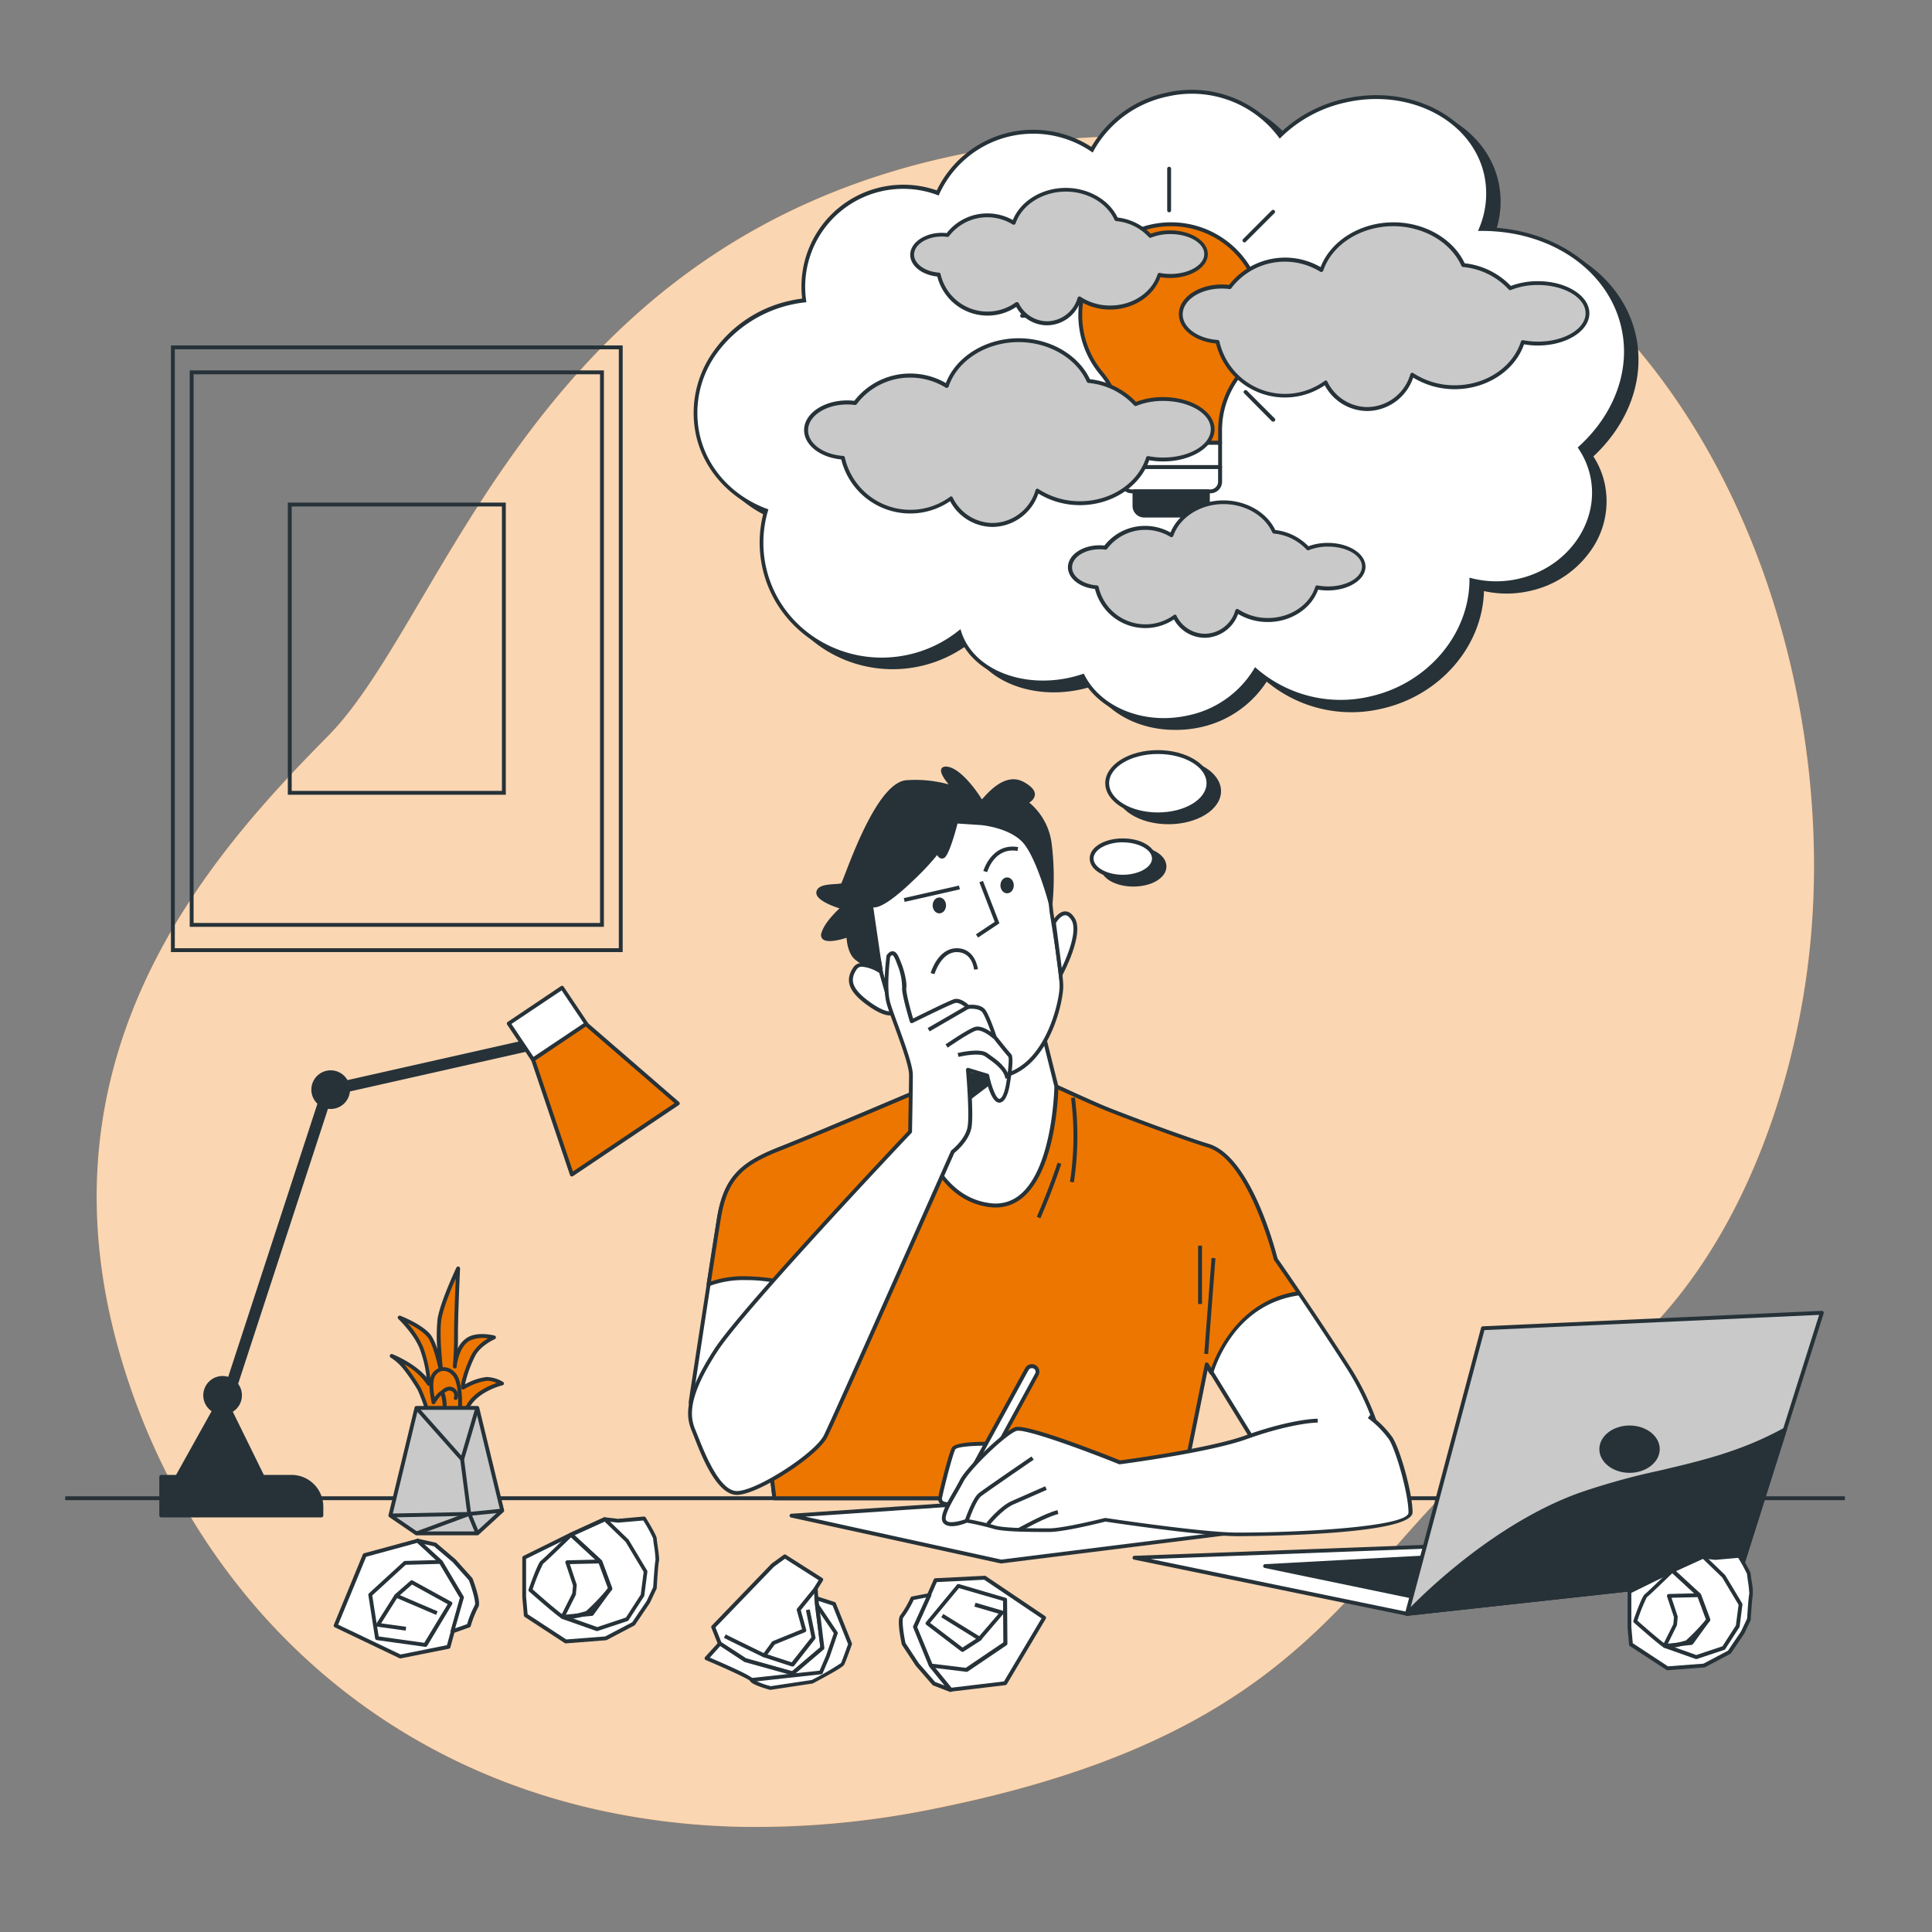 <svg xmlns="http://www.w3.org/2000/svg" viewBox="0 0 500 500"><rect x="0" y="0" width="500" height="500" fill="#808080" stroke="none"/><g id="freepik--background-simple--inject-3"><path d="M468.07,248.19c-4.91,41.61-23.91,90-61.85,112.21C348.89,394,353.69,445.65,241.79,468.1a229.81,229.81,0,0,1-49.62,4.69,191,191,0,0,1-24.35-2C96.7,460.42,48.84,411,31.28,351.31c-23.11-78.48,23-129.86,53.61-160.82s53-127.41,162.82-150.36a222.78,222.78,0,0,1,51-4.84c39.08,1,81.7,13.79,111.19,40.57q3.33,3,6.47,6.25C457.35,124.19,474.77,191.47,468.07,248.19Z" style="fill:#ED7600"></path><path d="M468.07,248.19c-4.91,41.61-23.91,90-61.85,112.21C348.89,394,353.69,445.65,241.79,468.1a229.81,229.81,0,0,1-49.62,4.69,191,191,0,0,1-24.35-2C96.7,460.42,48.84,411,31.28,351.31c-23.11-78.48,23-129.86,53.61-160.82s53-127.41,162.82-150.36a222.78,222.78,0,0,1,51-4.84c39.08,1,81.7,13.79,111.19,40.57q3.33,3,6.47,6.25C457.35,124.19,474.77,191.47,468.07,248.19Z" style="fill:#fff;opacity:0.7"></path></g><g id="freepik--Table--inject-3"><rect x="16.87" y="387.24" width="460.58" height="1" style="fill:#263238"></rect></g><g id="freepik--Picture--inject-3"><path d="M161.15,246.4H44.24v-157H161.15Zm-115.91-1H160.15v-155H45.24Z" style="fill:#263238"></path><path d="M156.29,239.86H49.1v-144H156.29Zm-106.19-1H155.29v-142H50.1Z" style="fill:#263238"></path><path d="M130.9,205.68H74.49V130.07H130.9Zm-55.41-1H129.9V131.07H75.49Z" style="fill:#263238"></path></g><g id="freepik--Plant--inject-3"><path d="M111,366.41a49.28,49.28,0,0,0-2.44-6.87,51.42,51.42,0,0,0-3.64-5.37,13.57,13.57,0,0,0-3.55-3.25s7,2.74,9.69,7.3a35,35,0,0,0-2-9.38c-1.65-4.08-5.65-7.86-5.65-7.86s6.19,2.39,7.91,5.17,2.9,9.15,2.9,9.15-1.18-9.55-.49-13.92,4.81-13.11,4.81-13.11-.54,11.49-.54,17.05a77.06,77.06,0,0,1-.34,8.34s.44-5.29,3.63-7.11c2.51-1.43,6.54-.4,6.54-.4s-3.78,1.61-5.32,4.57c-1.91,3.68-3.25,8.95-2.59,8.38a15.78,15.78,0,0,1,6-2.2,8.42,8.42,0,0,1,4,1.17s-8.6,2-9.63,8.34Z" style="fill:#ED7600"></path><path d="M120.28,366.91H111a.5.5,0,0,1-.49-.38,47.51,47.51,0,0,0-2.41-6.79,51.19,51.19,0,0,0-3.58-5.27,13.23,13.23,0,0,0-3.4-3.12.5.5,0,0,1-.2-.65.51.51,0,0,1,.63-.25c.26.1,5.69,2.25,8.83,5.95a31.56,31.56,0,0,0-1.76-7.37c-1.59-3.93-5.49-7.64-5.53-7.68a.5.5,0,0,1-.08-.63.5.5,0,0,1,.6-.2c.26.1,6.37,2.48,8.16,5.37a16.19,16.19,0,0,1,1.4,3.22,41.62,41.62,0,0,1,.08-7.81c.69-4.39,4.69-12.88,4.86-13.24a.49.49,0,0,1,.57-.27.49.49,0,0,1,.38.5c0,.12-.54,11.54-.54,17,0,1.43,0,2.67-.06,3.73a6.73,6.73,0,0,1,2.61-2.94c2.64-1.51,6.73-.49,6.9-.44a.48.48,0,0,1,.37.44.48.48,0,0,1-.3.5s-3.63,1.58-5.07,4.34a31.89,31.89,0,0,0-2.63,7.34,15.16,15.16,0,0,1,5.53-1.89,8.81,8.81,0,0,1,4.29,1.24.49.49,0,0,1,.24.51.5.5,0,0,1-.38.41c-.08,0-8.28,2-9.25,7.93A.5.5,0,0,1,120.28,366.91Zm-8.9-1h8.49c1-4.87,6.22-7.14,8.66-8a6,6,0,0,0-2.58-.56,15.81,15.81,0,0,0-5.75,2.13.54.54,0,0,1-.69,0c-.87-.69,1.36-6.7,2.57-9a11.13,11.13,0,0,1,4.22-4.1,8.16,8.16,0,0,0-4.74.59c-2.58,1.47-3.24,5.54-3.36,6.51,0,.14,0,.22,0,.23a.5.5,0,0,1-.55.44.49.49,0,0,1-.44-.54s0-.12,0-.28c.08-.81.31-3.5.31-8,0-3.89.27-10.74.43-14.47-1.27,2.89-3.26,7.75-3.71,10.61-.67,4.25.48,13.69.49,13.78a.5.5,0,0,1-1,.15c0-.06-1.18-6.31-2.83-9-1-1.56-3.52-3-5.41-4a23.69,23.69,0,0,1,4,6.19,34.93,34.93,0,0,1,2,9.54.5.5,0,0,1-.36.51.49.49,0,0,1-.57-.23,16.57,16.57,0,0,0-5.9-5.32c.19.22.39.46.58.71a51.6,51.6,0,0,1,3.71,5.48A51.47,51.47,0,0,1,111.38,365.91Zm8.29-7.22-.06,0Z" style="fill:#263238"></path><path d="M119.06,363.87s.32-6.55-1.76-8.47-4.3-1.21-5.27.8.16,6.71.16,6.71,1.44-2.39,2.08-2.39.8,3.35.8,3.35" style="fill:#ED7600"></path><path d="M115.07,364.37a.5.5,0,0,1-.5-.48,12.23,12.23,0,0,0-.41-2.8,11,11,0,0,0-1.54,2.08.5.5,0,0,1-.5.24.49.49,0,0,1-.41-.38c0-.2-1.17-4.89-.13-7a3.76,3.76,0,0,1,2.6-2.16,4,4,0,0,1,3.46,1.21c2.23,2,1.93,8.58,1.92,8.86a.49.49,0,0,1-.52.47.5.5,0,0,1-.48-.52c.09-1.76,0-6.64-1.6-8.08a3,3,0,0,0-2.59-1,2.77,2.77,0,0,0-1.89,1.61c-.56,1.17-.32,3.57,0,5.19.61-.86,1.28-1.59,1.83-1.59.33,0,1.11,0,1.3,3.83a.5.5,0,0,1-.48.52Z" style="fill:#263238"></path><path d="M117.94,362.29l-.19,0a.52.52,0,0,1-.27-.66,1.25,1.25,0,0,0-.58-1.6c-1.05-.59-2.23.82-2.25.83a.49.49,0,0,1-.7.07.5.5,0,0,1-.07-.7c.07-.09,1.73-2.07,3.51-1.08a2.26,2.26,0,0,1,1,2.86A.5.5,0,0,1,117.94,362.29Z" style="fill:#263238"></path><polygon points="123.53 396.84 107.78 396.84 101.02 392.21 107.78 364.37 123.53 364.37 129.97 390.94 123.53 396.84" style="fill:#c9c9c9"></polygon><path d="M123.53,397.34H107.78a.47.47,0,0,1-.28-.09l-6.76-4.62a.5.5,0,0,1-.2-.53l6.75-27.85a.51.51,0,0,1,.49-.38h15.75a.49.49,0,0,1,.48.38l6.45,26.57a.5.5,0,0,1-.15.49l-6.44,5.9A.55.55,0,0,1,123.53,397.34Zm-15.6-1h15.4l6.09-5.57-6.28-25.9h-15L101.59,392Z" style="fill:#263238"></path><polygon points="119.83 378.69 107.4 364.7 108.15 364.04 119.38 376.68 123.05 364.23 124.01 364.51 119.83 378.69" style="fill:#263238"></polygon><polygon points="101.03 392.71 101.01 391.71 120.87 391.31 119.11 377.75 120.1 377.62 122 392.28 101.03 392.71" style="fill:#263238"></polygon><polygon points="107.95 397.31 107.61 396.37 121.38 391.3 129.92 390.44 130.02 391.44 121.55 392.29 107.95 397.31" style="fill:#263238"></polygon><rect x="121.98" y="391.59" width="1" height="5.47" transform="translate(-141.83 77.1) rotate(-22.55)" style="fill:#263238"></rect></g><g id="freepik--Sheet--inject-3"><polygon points="280.77 387.09 204.9 392.25 259.09 404.12 329.28 395.35 280.77 387.09" style="fill:#fff"></polygon><path d="M259.09,404.62H259l-54.19-11.87a.5.5,0,0,1,.07-1l75.87-5.16h.12l48.52,8.25a.51.51,0,0,1,.41.51.49.49,0,0,1-.43.48l-70.2,8.78Zm-50.67-12.11,50.69,11.11,66.75-8.35-45.12-7.68Z" style="fill:#263238"></path></g><g id="freepik--Character--inject-3"><path d="M240.63,281.09S212,293.33,202.16,297.17s-14.34,7.35-16.08,18.19-7.35,47.55-7.35,47.55,1.4,8.74,9.09,11.54S199,376.2,199,376.2l1.4,11.54H305.32l7-34.62,19.58,31.82,27.63-.7a68.66,68.66,0,0,0-10.84-30.77c-10.15-15.74-18.54-27.62-18.54-27.62s-6.45-26.06-17.48-29.38c-6.44-1.93-22.73-8-26.93-9.79s-12.32-5.5-12.32-5.5Z" style="fill:#fff"></path><path d="M305.32,388.24H200.41a.5.5,0,0,1-.49-.44l-1.34-11c-1.3.19-4.82.35-10.93-1.87-7.87-2.87-9.35-11.56-9.41-11.93a.38.38,0,0,1,0-.15c0-.37,5.61-36.85,7.34-47.56,1.79-11.08,6.51-14.69,16.4-18.57,9.67-3.8,38.16-16,38.45-16.08a.3.3,0,0,1,.2,0l32.78.09a.54.54,0,0,1,.21.05c.08,0,8.17,3.77,12.31,5.49s20.41,7.83,26.87,9.77c11,3.3,17.31,27.67,17.81,29.64.73,1.05,8.87,12.66,18.48,27.57a69.7,69.7,0,0,1,10.92,31,.49.49,0,0,1-.13.36.48.48,0,0,1-.35.16l-27.63.7a.54.54,0,0,1-.44-.24l-18.91-30.74-6.74,33.38A.51.51,0,0,1,305.32,388.24Zm-104.46-1H304.91L311.82,353a.5.5,0,0,1,.91-.16l19.44,31.57,26.81-.68a69.76,69.76,0,0,0-10.72-30c-10-15.54-18.44-27.49-18.53-27.61a.46.46,0,0,1-.07-.16c-.07-.26-6.51-25.82-17.15-29-6.48-1.95-22.88-8.1-27-9.81-3.91-1.62-11.3-5-12.24-5.46l-32.57-.09c-1.83.78-29,12.35-38.39,16.05-9.71,3.81-14.05,7.13-15.77,17.8-1.69,10.46-7,45.51-7.33,47.46.16.84,1.8,8.55,8.76,11.08,7.39,2.69,10.84,1.75,10.87,1.74a.52.52,0,0,1,.42.06.51.51,0,0,1,.22.36Z" style="fill:#263238"></path><path d="M330.14,325.85s-6.45-26.06-17.48-29.38c-6.44-1.93-22.73-8-26.93-9.79s-12.32-5.5-12.32-5.5l-32.78-.09S212,293.33,202.16,297.17s-14.34,7.35-16.08,18.19c-.58,3.59-1.58,10-2.67,17a25.56,25.56,0,0,1,9.4-1.59c8.36.17,12.3,1.81,12.3,1.81L199,376.2l1.4,11.54H305.32l7-34.62,1.29,2.1c1.14-3.64,6.7-18.31,22.64-20.54C332.51,329.21,330.14,325.85,330.14,325.85Z" style="fill:#ED7600"></path><path d="M305.32,388.24H200.41a.5.5,0,0,1-.49-.44l-1.4-11.54a.29.29,0,0,1,0-.13l6-43.2a40.16,40.16,0,0,0-11.76-1.64,24.83,24.83,0,0,0-9.21,1.56.49.49,0,0,1-.49-.09.48.48,0,0,1-.18-.46c1.08-7,2.08-13.43,2.66-17,1.79-11.08,6.51-14.69,16.4-18.57,9.67-3.8,38.16-16,38.45-16.08a.3.3,0,0,1,.2,0l32.78.09a.54.54,0,0,1,.21.05c.08,0,8.17,3.77,12.31,5.49s20.41,7.83,26.87,9.77c11,3.3,17.31,27.67,17.81,29.64.37.54,2.66,3.8,6,8.77a.51.51,0,0,1,0,.49.5.5,0,0,1-.38.29c-15.44,2.15-20.92,16-22.23,20.19a.51.51,0,0,1-.41.35.49.49,0,0,1-.49-.24l-.63-1-6.74,33.38A.51.51,0,0,1,305.32,388.24Zm-104.46-1H304.91L311.82,353a.5.5,0,0,1,.91-.16l.74,1.19c1.61-4.48,7.43-17.3,21.91-19.74-3.43-5-5.62-8.14-5.65-8.18a.46.46,0,0,1-.07-.16c-.07-.26-6.51-25.82-17.15-29-6.48-1.95-22.88-8.1-27-9.81-3.91-1.62-11.3-5-12.24-5.46l-32.57-.09c-1.83.78-29,12.35-38.39,16.05-9.71,3.81-14.05,7.13-15.77,17.8-.56,3.44-1.5,9.52-2.53,16.19a26,26,0,0,1,8.78-1.34c8.36.17,12.32,1.78,12.48,1.84a.5.5,0,0,1,.3.54l-6.08,43.53Z" style="fill:#263238"></path><path d="M277.91,306l-1-.16a77.68,77.68,0,0,0,.27-21.68l1-.15A78.52,78.52,0,0,1,277.91,306Z" style="fill:#263238"></path><path d="M269.25,315.31l-.92-.4c3.45-8,5.35-13.91,5.37-14l.95.3C274.64,301.3,272.72,307.29,269.25,315.31Z" style="fill:#263238"></path><rect x="300.7" y="337.52" width="24.87" height="1" transform="translate(-47.74 624.52) rotate(-85.64)" style="fill:#263238"></rect><rect x="310.07" y="322.38" width="1" height="15.1" style="fill:#263238"></rect><path d="M236.61,266.68l.22,20.13s2.81,23.16,19.48,25.11,17.1-30.74,17.1-30.74l-3.47-13.85s-3,9.09-16.66,6.71S236.61,266.68,236.61,266.68Z" style="fill:#fff"></path><path d="M257.71,312.5a14.44,14.44,0,0,1-1.46-.08c-16.86-2-19.89-25.31-19.92-25.55l-.24-22,.95,1.55c.05.09,3.21,4.84,16.32,7.13s16-6,16.11-6.38l.54-1.61,3.9,15.56v.07c0,.85-.38,21-9,28.54A10.71,10.71,0,0,1,257.71,312.5ZM237.12,268l.21,18.77c0,.17,2.95,22.73,19,24.61a9.82,9.82,0,0,0,7.93-2.44c8-7,8.59-26.47,8.61-27.74l-3.11-12.47c-1.48,2.5-5.9,7.63-16.6,5.76C243.23,272.79,238.83,269.69,237.12,268Z" style="fill:#263238"></path><path d="M264.25,274.18l.07-1.11c-2.52,1.18-6.07,1.84-11,1-13.64-2.38-16.67-7.36-16.67-7.36l.22,20.13a42.71,42.71,0,0,0,1.76,7.43C243.67,289.12,264.25,274.18,264.25,274.18Z" style="fill:#263238"></path><path d="M238.59,294.74h-.11a.5.5,0,0,1-.36-.33,43.87,43.87,0,0,1-1.79-7.53l-.22-20.18a.51.51,0,0,1,.36-.49.51.51,0,0,1,.57.22c0,.05,3.15,4.83,16.32,7.13,4.24.74,7.85.42,10.75-.94a.5.5,0,0,1,.71.49l-.08,1.11a.51.51,0,0,1-.2.38c-.21.15-20.6,15-25.59,20A.49.49,0,0,1,238.59,294.74Zm-1.26-7.93a42,42,0,0,0,1.49,6.51c5.59-5.29,22.81-17.86,24.94-19.4v-.07a19.4,19.4,0,0,1-10.58.68c-10-1.74-14.36-4.84-16.07-6.49l.21,18.77Z" style="fill:#263238"></path><path d="M228,251.53s4.33,15.8,7.14,18.18,16,11.91,26.19,8.23,13.42-19.05,13.42-22.73S272.11,236,272.11,236s-1.09-11.69-2.17-15.16-3.24-8.22-11.69-10.39-15.36,0-18,1.74S225.35,234,225.35,234Z" style="fill:#fff"></path><path d="M256.22,279.28c-10.45,0-21.32-9.08-21.45-9.19-2.9-2.45-7.12-17.78-7.3-18.43a.13.13,0,0,1,0-.06l-2.6-17.53a.48.48,0,0,1,.07-.33c.5-.83,12.42-20.25,15.08-22,2.44-1.63,9.42-4.1,18.37-1.8,8.37,2.15,10.83,6.86,12,10.73,1.09,3.47,2.14,14.77,2.19,15.25s2.59,15.63,2.59,19.31c0,4-3.29,19.41-13.75,23.2A15.31,15.31,0,0,1,256.22,279.28Zm-27.78-27.85c1.2,4.37,4.77,16,7,17.9,4,3.4,16.45,11.48,25.69,8.14,9.82-3.55,13.09-18.55,13.09-22.26s-2.56-19-2.59-19.18-1.09-11.71-2.14-15.09c-1.21-3.84-3.49-8-11.34-10.05s-14.88-.13-17.56,1.66c-2,1.36-11.21,15.87-14.69,21.55Z" style="fill:#263238"></path><polygon points="253.12 242.64 252.57 241.81 257.43 238.57 253.46 228.33 254.39 227.97 258.65 238.95 253.12 242.64" style="fill:#263238"></polygon><path d="M241.85,252.1l-1-.27c.08-.27,1.89-6.43,6.76-6.43s5.47,5.38,5.47,5.44l-1,.09c0-.19-.46-4.53-4.48-4.53S241.87,252,241.85,252.1Z" style="fill:#263238"></path><rect x="233.83" y="230.79" width="14.65" height="1" transform="translate(-45.25 59.18) rotate(-12.8)" style="fill:#263238"></rect><path d="M255.49,225.69l-1-.27c0-.07,2.15-7.35,9-6.2l-.16,1C257.4,219.22,255.56,225.43,255.49,225.69Z" style="fill:#263238"></path><ellipse cx="243.1" cy="234.32" rx="1.73" ry="2.06" style="fill:#263238"></ellipse><ellipse cx="260.64" cy="229.13" rx="1.73" ry="2.06" style="fill:#263238"></ellipse><path d="M253.93,213l-6.5-.43s-1.73,6.93-3,8.66-2.16-2.17-2.16-2.17,3.89-1.51-5.85,8-11,6.93-11,6.93,1.09,11.47,1.74,13.2a20.27,20.27,0,0,1,.86,4.33s-4.54-1.95-6.49-3.68-2-5.84-2-5.84-7.36,2.59-6.49-.44,5.19-6.71,5.19-6.71-6.71-1.94-6.49-3.89,5.63-1.52,6.27-1.95,8.66-26.19,16.67-26.62,12.56,1.73,12.56,1.73-5.63-5.85-1.95-5.2,8.44,8,8.66,8.66,5.41-7.79,10.82-4.76.65,4.76.65,4.76a15.69,15.69,0,0,1,6.27,10.82,69.48,69.48,0,0,1,.22,15.37s-3.25-12.34-6.93-16.23S253.93,213,253.93,213Z" style="fill:#263238"></path><path d="M228,252a.48.48,0,0,1-.2,0c-.18-.08-4.64-2-6.62-3.77-1.61-1.43-2-4.23-2.09-5.53-1.57.5-5,1.43-6.18.34a1.48,1.48,0,0,1-.32-1.59c.69-2.43,3.4-5.17,4.68-6.36-2.17-.7-6.21-2.27-6-4.17s3-2,5.07-2.14a13.14,13.14,0,0,0,1.38-.15c.17-.34.6-1.46,1.06-2.64,2.74-7.1,9.16-23.72,15.9-24.08A32.48,32.48,0,0,1,245.52,203c-1.17-1.4-2.36-3.16-1.88-4.06.26-.48.83-.65,1.71-.49,3.46.61,7.61,6.49,8.75,8.43l.41-.43c1.8-2,6-6.54,10.48-4.05,2,1.12,2.93,2.22,2.84,3.35a2.69,2.69,0,0,1-1.47,1.94,16.5,16.5,0,0,1,5.81,10.66,71,71,0,0,1,.22,15.5.5.5,0,0,1-.46.44.49.49,0,0,1-.52-.37c0-.12-3.26-12.26-6.81-16s-10.49-4.37-10.71-4.39l-6.08-.4c-.39,1.53-1.84,6.87-3,8.43a1.24,1.24,0,0,1-1.27.62,1.72,1.72,0,0,1-1-.91,62.31,62.31,0,0,1-5.77,6.19c-5.14,5-8.86,7.57-10.81,7.38.36,3.63,1.15,11,1.62,12.22a19.91,19.91,0,0,1,.9,4.46.51.51,0,0,1-.21.45A.5.5,0,0,1,228,252Zm-8.44-10.52a.52.52,0,0,1,.29.09.49.49,0,0,1,.21.41s0,3.91,1.78,5.47a26.69,26.69,0,0,0,5.57,3.23,17,17,0,0,0-.74-3.33c-.67-1.78-1.72-12.86-1.76-13.34a.47.47,0,0,1,.36-.52.49.49,0,0,1,.58.25s.08,0,.31,0c.78,0,3.3-.62,9.93-7.11a52.63,52.63,0,0,0,6-6.52,8.82,8.82,0,0,1-.29-1,.5.5,0,0,1,.31-.57,1.07,1.07,0,0,1,1.32.22c.15.23.33.52-.23,1.47.22.51.45.86.59.88s.09,0,.26-.24c1-1.36,2.47-6.58,2.95-8.48a.5.5,0,0,1,.51-.38l6.5.43h0c.31,0,7.59.72,11.36,4.7,2.68,2.85,5.09,9.87,6.27,13.76a66.92,66.92,0,0,0-.42-12.48A15.38,15.38,0,0,0,265.13,208a.49.49,0,0,1-.23-.47.51.51,0,0,1,.33-.42c.42-.16,1.54-.73,1.6-1.47s-.77-1.51-2.33-2.38c-3.77-2.11-7.48,1.91-9.26,3.84-.77.84-1,1.09-1.39,1a.58.58,0,0,1-.4-.36c-.24-.64-4.88-7.73-8.27-8.33-.53-.09-.67,0-.67,0-.15.44,1.3,2.53,3.07,4.36a.51.51,0,0,1,0,.64.5.5,0,0,1-.62.16s-4.55-2.1-12.31-1.68c-6.1.33-12.59,17.12-15,23.44-1,2.68-1.15,2.94-1.39,3.1a4.89,4.89,0,0,1-1.9.33c-1.42.11-4.05.31-4.16,1.25s3.1,2.48,6.14,3.36a.5.5,0,0,1,.35.38.49.49,0,0,1-.17.48s-4.22,3.62-5,6.47c-.13.43,0,.55.05.59.67.63,3.85-.08,5.79-.77Z" style="fill:#263238"></path><path d="M228,251.53s-5-3.46-6.71-.87-1.73,5.2,3.25,8.88,6.49,2.6,6.49,2.6Z" style="fill:#fff"></path><path d="M230.26,262.79c-1,0-2.89-.5-6.07-2.85-4.57-3.38-5.58-6.23-3.36-9.55a2.54,2.54,0,0,1,1.72-1.13c2.34-.45,5.55,1.77,5.69,1.86a.52.52,0,0,1,.19.27l3,10.61a.49.49,0,0,1-.19.54A1.72,1.72,0,0,1,230.26,262.79Zm-7-12.59a2.74,2.74,0,0,0-.5,0,1.57,1.57,0,0,0-1.07.7c-1.58,2.37-1.65,4.67,3.13,8.2,3.26,2.41,4.91,2.68,5.57,2.64l-2.84-9.94A9.68,9.68,0,0,0,223.23,250.2Z" style="fill:#263238"></path><path d="M272.76,238.76s2.59-4.76,5-.87-3.24,14.29-3.24,14.29Z" style="fill:#fff"></path><path d="M274.19,253.78l-1.95-15.12.08-.14c.14-.27,1.48-2.61,3.3-2.66,1,0,1.81.57,2.54,1.77,2.5,4.1-3,14.35-3.23,14.79Zm-.92-14.92,1.51,11.65c1.67-3.49,4.1-9.78,2.53-12.36-.53-.85-1.08-1.29-1.64-1.29h0C274.66,236.88,273.67,238.21,273.27,238.86Z" style="fill:#263238"></path><path d="M229.9,247.42s-1.08,8.22,0,12.12,5.84,15.15,5.84,18.61-.21,14.72-.21,14.72-42.86,45.24-50.22,56.5-7.58,16.66-5.84,20.78,5.84,16.23,11.25,16.23,20.56-10,22.95-14.72,32.9-73.59,32.9-73.59,3.68-2.82,4.32-6.28-.43-14.94-.43-14.94l5,1.52s1.3,6.28,3,6.49,2.38-4.54,2.38-4.54,1.08-6.5.43-7.14-3.89-4.77-3.89-4.77-1.73-5.19-2.82-6.71-4.11-1.08-4.11-1.08-2-1.95-3.46-1.51-11,5.19-11,5.19-2.16-7.14-2-8.66-.65-4.76-1.3-6.27S231.41,245.47,229.9,247.42Z" style="fill:#fff"></path><path d="M190.72,386.88c-5.12,0-9-9.64-11-14.82-.26-.66-.49-1.25-.69-1.72-1.63-3.87-2-9.12,5.88-21.25,7.1-10.85,47.49-53.62,50.14-56.42,0-1.51.21-11.35.21-14.52,0-2.19-2.08-7.9-3.75-12.48-.91-2.5-1.7-4.65-2.07-6-1.1-4-.06-12,0-12.32a.51.51,0,0,1,.1-.24c.54-.69,1.06-1,1.6-.91.93.12,1.39,1.29,1.85,2.42.07.19.15.37.22.55.61,1.42,1.58,4.83,1.34,6.54-.14,1,.94,5.12,1.76,7.88,2-1,9.24-4.58,10.59-5,1.51-.44,3.21.95,3.78,1.47.8-.07,3.28-.17,4.34,1.31s2.62,6.06,2.85,6.76c1.14,1.44,3.32,4.16,3.81,4.65.68.69.22,4.5-.3,7.58-.11.86-.82,5.22-2.93,5-1.83-.23-3-4.78-3.4-6.6l-4-1.21c.23,2.62.92,11.32.36,14.33-.63,3.32-3.79,6-4.42,6.5-1.4,3.18-30.54,68.88-32.86,73.5C211.59,376.93,196.07,386.88,190.72,386.88Zm39.66-139.26c-.14,1.09-1,8.3,0,11.79.36,1.31,1.14,3.44,2.05,5.91,1.79,4.91,3.81,10.46,3.81,12.83,0,3.43-.21,14.62-.21,14.73a.54.54,0,0,1-.14.34c-.43.45-42.91,45.33-50.16,56.42-7.7,11.77-7.25,16.87-5.8,20.31.2.48.43,1.07.7,1.74,1.83,4.6,5.65,14.19,10.09,14.19,5,0,20.14-9.72,22.5-14.44s32.58-72.89,32.89-73.58a.55.55,0,0,1,.15-.19s3.54-2.74,4.14-6S250,277,250,276.9a.51.51,0,0,1,.19-.43.48.48,0,0,1,.46-.09l5,1.51a.52.52,0,0,1,.34.38c.59,2.86,1.78,6,2.6,6.1s1.58-2.33,1.83-4.12c.47-2.86.81-6.24.54-6.76-.63-.62-3.77-4.6-3.9-4.77a.38.38,0,0,1-.09-.15c0-.05-1.72-5.14-2.74-6.58-.75-1-2.88-1-3.64-.87a.48.48,0,0,1-.42-.15c-.49-.48-2-1.67-3-1.38-1.17.33-7.68,3.52-11,5.16a.51.51,0,0,1-.42,0,.51.51,0,0,1-.28-.31c-.22-.75-2.19-7.3-2-8.88a16,16,0,0,0-1.27-6L232,249c-.27-.66-.71-1.76-1.05-1.8C230.87,247.17,230.66,247.28,230.38,247.62Z" style="fill:#263238"></path><rect x="239.55" y="263.05" width="11.7" height="1" transform="translate(-99.03 158.44) rotate(-30.07)" style="fill:#263238"></rect><path d="M245.27,271.12l-.57-.83c.23-.15,5.58-3.85,7.53-4.5,2.11-.7,5.15,1.95,5.49,2.25l-.67.75c-.8-.72-3.18-2.5-4.51-2.05C250.73,267.35,245.33,271.08,245.27,271.12Z" style="fill:#263238"></path><path d="M260.2,279.16c-.32-2.29-3-4.18-4.8-5.43l-.5-.36c-1.29-.91-5.37-.2-6.84.15l-.23-1c.58-.14,5.77-1.33,7.65,0l.49.35c1.93,1.35,4.85,3.39,5.22,6.12Z" style="fill:#263238"></path><path d="M258.61,373.72s-11.05-.52-11.91,1.21-3.11,10.7-3.45,12.6,2.41,2.41,4,.69,6-7.43,6-7.43Z" style="fill:#fff"></path><path d="M245,389.76a2.69,2.69,0,0,1-1.17-.25,1.81,1.81,0,0,1-1-2.07c.34-1.91,2.58-10.91,3.49-12.74s9.71-1.61,12.38-1.48a.5.5,0,0,1,.38.8l-5.35,7.08c-.19.24-4.53,5.73-6.07,7.45A3.59,3.59,0,0,1,245,389.76Zm10.22-15.62c-4,0-7.69.34-8,1-.8,1.6-3,10.42-3.41,12.47a.83.83,0,0,0,.48,1,2.38,2.38,0,0,0,2.63-.73c1.52-1.69,6-7.34,6-7.39l4.77-6.31C256.81,374.15,256,374.14,255.17,374.14Z" style="fill:#263238"></path><path d="M265.76,354.3l-18.54,33.92,3.1.51,18-33a1.47,1.47,0,0,0-.77-2.07h0A1.46,1.46,0,0,0,265.76,354.3Z" style="fill:#fff"></path><path d="M250.32,389.23h-.08l-3.11-.52a.51.51,0,0,1-.36-.28.48.48,0,0,1,0-.45l18.55-33.93a2,2,0,0,1,2.4-.89,1.92,1.92,0,0,1,1.15,1.15,2,2,0,0,1-.11,1.62l-18,33A.51.51,0,0,1,250.32,389.23ZM248,387.84l2.06.34,17.84-32.72a1,1,0,0,0,.06-.8,1,1,0,0,0-1.75-.12h0Z" style="fill:#263238"></path><path d="M354.24,366.59a25.17,25.17,0,0,1,5.66,5.67c1.89,3,5.12,14.28,5.12,19.14s-35.31,5.66-44.74,5.66S286,393.28,286,393.28s-10.51,2.7-14.56,2.7-11.86,0-14.28-.81a66.3,66.3,0,0,0-7-1.62s-4.32,1.89-5.66.27,2.69-7.28,4.31-10.51,11-12.4,14-13.48,26.95,8.63,26.95,8.63,22.92-3,32.62-6.47,16.45-4.32,18.6-4.32" style="fill:#fff"></path><path d="M320.28,397.56c-9.07,0-32.48-3.51-34.21-3.77-1.15.29-10.69,2.69-14.59,2.69-4.17,0-11.94,0-14.44-.84a64.9,64.9,0,0,0-6.79-1.57c-.89.37-4.67,1.8-6.11.07-1.23-1.48.77-4.94,2.71-8.29.59-1,1.14-2,1.54-2.77,1.71-3.41,11.32-12.64,14.3-13.72s24.2,7.38,27.19,8.58c1.87-.24,23.22-3.11,32.38-6.43,9.5-3.42,16.27-4.34,18.77-4.34v1c-2.27,0-9,.9-18.43,4.29-9.64,3.48-32.49,6.46-32.72,6.49a.54.54,0,0,1-.25,0c-9.21-3.72-24.58-9.35-26.6-8.62-2.77,1-12.14,10-13.74,13.23-.42.83-1,1.79-1.57,2.82-1.43,2.47-3.6,6.21-2.81,7.15s4.05,0,5.08-.41a.45.45,0,0,1,.28,0,64.32,64.32,0,0,1,7.08,1.63c2.35.79,10.31.79,14.13.79s14.33-2.66,14.44-2.68a.41.41,0,0,1,.19,0c.25,0,24.88,3.77,34.17,3.77,17.84,0,44.24-1.64,44.24-5.17,0-4.72-3.17-15.93-5-18.87A24.82,24.82,0,0,0,354,367l.58-.81a25.08,25.08,0,0,1,5.79,5.8c2,3.1,5.2,14.45,5.2,19.4C365.52,397.49,322.12,397.56,320.28,397.56Z" style="fill:#263238"></path><path d="M250.66,393.71l-.95-.32c.2-.58,2-5.69,3.58-6.95s13.17-9.17,13.66-9.51l.57.83c-.12.08-12.09,8.28-13.61,9.47C252.73,388.14,251.17,392.22,250.66,393.71Z" style="fill:#263238"></path><path d="M256.07,394.74l-.79-.62c.14-.18,3.39-4.26,6.57-5.67s8.64-3.8,8.64-3.8l.4.92s-5.52,2.41-8.63,3.79C259.3,390.68,256.1,394.7,256.07,394.74Z" style="fill:#263238"></path><path d="M263.86,396.42l-.49-.88c.29-.16,7.17-4,10.31-4.71l.22,1C270.9,392.48,263.93,396.38,263.86,396.42Z" style="fill:#263238"></path></g><g id="freepik--Device--inject-3"><polygon points="364.11 417.64 293.66 403.14 389.84 399.46 449.85 408.23 364.11 417.64" style="fill:#fff"></polygon><path d="M364.1,418.14H364l-70.44-14.5a.5.5,0,0,1,.09-1L389.82,399l60.11,8.78a.49.49,0,0,1,.42.5.5.5,0,0,1-.44.49l-85.75,9.41Zm-66.3-14.66,66.33,13.66,81.78-9L389.77,400Z" style="fill:#263238"></path><polygon points="370.42 414.21 327.48 405.3 388.76 401.98 434.25 407.72 370.42 414.21" style="fill:#263238"></polygon><path d="M370.42,414.71h-.11l-42.93-8.91a.5.5,0,0,1,.07-1l61.28-3.32,45.58,5.74a.5.5,0,0,1,0,1l-63.83,6.49Zm-39.08-9.12,39.1,8.11,59.39-6-41.13-5.2Z" style="fill:#263238"></path><polygon points="383.79 343.75 364.11 417.64 449.85 408.23 471.48 339.75 383.79 343.75" style="fill:#c9c9c9"></polygon><path d="M364.1,418.14a.48.48,0,0,1-.37-.17.5.5,0,0,1-.11-.45l19.68-73.9a.51.51,0,0,1,.46-.37l87.7-4a.49.49,0,0,1,.42.19.53.53,0,0,1,.08.46l-21.63,68.47a.49.49,0,0,1-.42.35l-85.75,9.41Zm20.07-73.91-19.39,72.84,84.69-9.3,21.32-67.48Z" style="fill:#263238"></path><path d="M429,375c0,3.11-3.27,5.63-7.31,5.63s-7.32-2.52-7.32-5.63,3.28-5.62,7.32-5.62S429,371.93,429,375Z" style="fill:#263238"></path><path d="M421.73,381.17c-4.31,0-7.82-2.75-7.82-6.13s3.51-6.12,7.82-6.12,7.81,2.74,7.81,6.12S426,381.17,421.73,381.17Zm0-11.25c-3.76,0-6.82,2.29-6.82,5.12s3.06,5.13,6.82,5.13,6.81-2.3,6.81-5.13S425.48,369.92,421.73,369.92Z" style="fill:#263238"></path><path d="M461.94,370c-18.13,10-35,10.3-53.15,16.88-24.75,9-44.69,30.79-44.69,30.79l85.75-9.41Z" style="fill:#263238"></path><path d="M364.1,418.14a.49.49,0,0,1-.44-.27.47.47,0,0,1,.08-.56c.2-.22,20.29-22,44.88-30.93a179.43,179.43,0,0,1,20.79-5.78c10.94-2.56,21.27-5,32.29-11.07a.5.5,0,0,1,.71.59l-12.08,38.26a.49.49,0,0,1-.42.35l-85.75,9.41Zm97-47.14c-10.76,5.73-21.27,8.19-31.45,10.57A179.89,179.89,0,0,0,409,387.32c-21.36,7.77-39.32,25.34-43.55,29.68l84.06-9.23Z" style="fill:#263238"></path></g><g id="freepik--paper-balls--inject-3"><polygon points="114.09 404.22 108.1 398.73 94.36 402.47 86.87 420.71 103.6 428.7 116.09 426.2 119.59 413.46 114.09 404.22" style="fill:#fff"></polygon><path d="M103.6,429.2a.54.54,0,0,1-.21-.05l-16.74-8a.5.5,0,0,1-.25-.64l7.5-18.24a.5.5,0,0,1,.33-.29L108,398.24a.51.51,0,0,1,.47.12l6,5.49a.31.31,0,0,1,.09.11l5.5,9.25a.48.48,0,0,1,0,.39l-3.5,12.74a.46.46,0,0,1-.38.35l-12.49,2.5Zm-16.09-8.74,16.16,7.72,12-2.41,3.36-12.23-5.35-9L108,399.28l-13.23,3.61Z" style="fill:#263238"></path><path d="M110.1,426.2H110l-12.49-1.75a.51.51,0,0,1-.43-.42l-1.75-11.24a.51.51,0,0,1,.16-.44l9-8.25a.51.51,0,0,1,.33-.13l9.24-.25,0,1-9.06.25-8.66,7.93L98,423.51l11.8,1.65,6.06-10-9.23-5.08-3.14,2.75,9.76,4.18-.39.92-10.49-4.5a.49.49,0,0,1-.3-.38.5.5,0,0,1,.16-.45l4-3.5a.5.5,0,0,1,.57-.06l10,5.49a.55.55,0,0,1,.25.31.54.54,0,0,1-.06.39L110.53,426A.52.52,0,0,1,110.1,426.2Z" style="fill:#263238"></path><path d="M105,422l-7.24-1a.52.52,0,0,1-.39-.28.48.48,0,0,1,0-.48l4.74-7.49.85.53-4.33,6.84,6.47.89Z" style="fill:#263238"></path><path d="M108.1,398.72l4.5,1,5,4.25,4.25,4.75s2.25,6,1.5,7a29,29,0,0,0-2,5l-4.25,1.5,2.5-8.75-5.5-9.24Z" style="fill:#fff"></path><path d="M117.09,422.71a.51.51,0,0,1-.48-.64l2.44-8.54-5.35-9-5.94-5.45a.5.5,0,0,1,.45-.85l4.49,1a.44.44,0,0,1,.22.1l5,4.25,4.29,4.79a.86.86,0,0,1,.1.16c.7,1.88,2.25,6.37,1.43,7.47a27.08,27.08,0,0,0-1.92,4.85.52.52,0,0,1-.31.32l-4.25,1.5A.51.51,0,0,1,117.09,422.71Zm-7.28-23.09,4.62,4.23a.31.31,0,0,1,.09.11l5.5,9.25a.49.49,0,0,1,0,.39l-2.23,7.81,3.1-1.09a25.1,25.1,0,0,1,2-4.91c.29-.47-.41-3.41-1.54-6.43l-4.18-4.68-4.85-4.12Z" style="fill:#263238"></path><polygon points="240.89 431.04 246.02 437.35 260.16 435.66 270.24 418.72 254.86 408.36 242.14 409 236.81 421.09 240.89 431.04" style="fill:#fff"></polygon><path d="M246,437.85a.48.48,0,0,1-.39-.18l-5.13-6.32a.75.75,0,0,1-.07-.12l-4.08-10a.53.53,0,0,1,0-.39l5.33-12.09a.49.49,0,0,1,.43-.3l12.73-.64a.47.47,0,0,1,.3.08l15.38,10.37a.5.5,0,0,1,.15.67l-10.08,16.94a.52.52,0,0,1-.37.24l-14.14,1.69Zm-4.69-7.07,4.9,6,13.62-1.63,9.72-16.32-14.85-10-12.25.61-5.12,11.61Z" style="fill:#263238"></path><path d="M250.07,432.65H250l-9.18-1.11.12-1,9,1.09,9.72-6.58-.07-10.74L248.17,411l-7.46,9,8.39,6.38,3.5-2.26-9-5.57.52-.85,9.72,6a.49.49,0,0,1,.24.42.48.48,0,0,1-.23.42l-4.47,2.88a.51.51,0,0,1-.57,0l-9.08-6.91a.5.5,0,0,1-.08-.71l8-9.68a.53.53,0,0,1,.53-.16l12.1,3.56a.5.5,0,0,1,.35.48l.09,11.38a.52.52,0,0,1-.22.41l-10.11,6.84A.47.47,0,0,1,250.07,432.65Z" style="fill:#263238"></path><path d="M253.92,424.4l-.76-.65,5.29-6.13-6.28-1.83.29-1,7,2.05a.46.46,0,0,1,.34.33.5.5,0,0,1-.1.47Z" style="fill:#263238"></path><path d="M246,437.35l-4.31-1.65-4.31-4.93-3.51-5.32s-1.34-6.26-.46-7.14a28.43,28.43,0,0,0,2.71-4.64l4.42-.86-3.75,8.28,4.08,10Z" style="fill:#fff"></path><path d="M246,437.85l-.18,0-4.3-1.65a.48.48,0,0,1-.2-.14L237,431.1l-3.55-5.37a.87.87,0,0,1-.07-.17c-.42-2-1.29-6.63-.32-7.6a26.29,26.29,0,0,0,2.61-4.51.54.54,0,0,1,.36-.28l4.42-.86a.52.52,0,0,1,.49.19.49.49,0,0,1,.06.51l-3.66,8.09,4,9.68L246.4,437a.5.5,0,0,1,0,.61A.51.51,0,0,1,246,437.85Zm-4-2.57,2.44.94-3.95-4.87a.75.75,0,0,1-.07-.12l-4.08-10a.51.51,0,0,1,0-.4l3.35-7.4-3.23.63a25.21,25.21,0,0,1-2.69,4.56c-.36.42-.1,3.43.57,6.59l3.45,5.24Z" style="fill:#263238"></path><path d="M147.81,397.16l-12.14,6v9.95c0,.59.4,5,.4,5l10.34,6.76,10.34-.8,7.16-3.78,3.78-5.56,1.79-3.78s.4-6.37.6-7-.6-5.17-.6-5.77S166.7,393,166.7,393l-6.76.6-3.38-.4Z" style="fill:#fff"></path><path d="M146.41,425.3a.53.53,0,0,1-.27-.08l-10.34-6.76a.55.55,0,0,1-.23-.38c0-.45-.4-4.41-.4-5v-9.95a.51.51,0,0,1,.28-.45l12.13-6h0l8.75-4a.57.57,0,0,1,.26,0l3.33.39,6.71-.59a.51.51,0,0,1,.47.24c1.31,2.14,2.86,4.82,2.86,5.43,0,.18.11,1,.21,1.7.37,2.63.5,3.8.36,4.23s-.38,3.81-.57,6.83a.41.41,0,0,1,0,.18l-1.79,3.78-3.81,5.64a.69.69,0,0,1-.18.16L157,424.45a.46.46,0,0,1-.2.05l-10.34.8Zm-9.86-7.55,10,6.54,10.07-.78,7-3.67,3.71-5.46,1.71-3.63c.1-1.61.41-6.39.61-7a28.77,28.77,0,0,0-.4-3.77c-.14-1-.22-1.61-.22-1.84a38.76,38.76,0,0,0-2.55-4.64l-6.45.56h-.1l-3.25-.38L148,397.61l-11.85,5.82v9.64C136.17,413.51,136.43,416.4,136.55,417.75Z" style="fill:#263238"></path><path d="M146.49,419.08a2.49,2.49,0,0,1-1.1-.2c-1.21-.61-7.72-6.38-8.46-7a.52.52,0,0,1-.14-.54c1.12-3.16,2.57-7,3.18-7.41.43-.29,4.82-4.51,7.49-7.1a.49.49,0,0,1,.68,0l7.56,7a.5.5,0,0,1,.13.19l2.59,7a.5.5,0,0,1-.1.5c-2,2.35-5.59,6.32-6.42,6.53l-.58.16A20,20,0,0,1,146.49,419.08Zm-8.64-7.76c2.86,2.55,7.18,6.26,8,6.67s4.12-.54,5.2-.86l.62-.17a56.75,56.75,0,0,0,5.71-6l-2.43-6.57-7.13-6.56c-1.68,1.63-6.73,6.52-7.28,6.89A48.9,48.9,0,0,0,137.85,411.32Z" style="fill:#263238"></path><path d="M154.57,422.12a.47.47,0,0,1-.17,0l-9-3.18a.5.5,0,0,1-.33-.53.49.49,0,0,1,.45-.44l7.33-.77,4.48-6.17-2.44-6.6-7.47-6.88a.47.47,0,0,1-.16-.44.52.52,0,0,1,.29-.38l8.75-4a.51.51,0,0,1,.55.1l5.77,5.57a.39.39,0,0,1,.08.1l4.77,7.95a.48.48,0,0,1,.07.33l-.79,6.16a.54.54,0,0,1-.08.21l-4,6.16a.49.49,0,0,1-.26.21l-7.76,2.58A.4.4,0,0,1,154.57,422.12Zm-6.71-3.42,6.71,2.39,7.43-2.48,3.82-5.92.76-5.88-4.65-7.75-5.48-5.29-7.75,3.53,7,6.45a.5.5,0,0,1,.13.19l2.59,7a.53.53,0,0,1-.07.47l-4.77,6.56a.5.5,0,0,1-.35.21Z" style="fill:#263238"></path><path d="M146.06,418.66l-.89-.45,2.94-5.88.18-2-1.95-5.87a.49.49,0,0,1,.46-.65l8.55-.2,0,1-7.87.18,1.77,5.32a.51.51,0,0,1,0,.21l-.2,2.18a.48.48,0,0,1,0,.18Z" style="fill:#263238"></path><path d="M432.82,406.47l-11.1,5.45V421c0,.55.36,4.55.36,4.55l9.47,6.19L441,431l6.55-3.46,3.45-5.09,1.64-3.46s.36-5.82.55-6.37-.55-4.73-.55-5.27-2.55-4.74-2.55-4.74l-6.18.55-3.1-.36Z" style="fill:#fff"></path><path d="M431.55,432.25a.46.46,0,0,1-.28-.08L421.81,426a.49.49,0,0,1-.22-.38c0-.41-.37-4-.37-4.59v-9.1a.49.49,0,0,1,.28-.44L432.6,406h0l8-3.64a.46.46,0,0,1,.26,0l3,.36,6.14-.54a.49.49,0,0,1,.47.23c1.2,2,2.62,4.43,2.62,5,0,.15.1.89.19,1.54a14.48,14.48,0,0,1,.33,3.89c-.11.39-.37,3.88-.52,6.24a.37.37,0,0,1,0,.18l-1.64,3.46L448,427.85a.55.55,0,0,1-.18.16l-6.55,3.46a.66.66,0,0,1-.2.06l-9.46.72Zm-9-7,9.12,6,9.18-.7,6.35-3.35,3.39-5,1.56-3.31c.09-1.48.38-5.85.56-6.4a26,26,0,0,0-.37-3.43c-.13-1-.2-1.47-.2-1.68a36.32,36.32,0,0,0-2.31-4.21l-5.88.52h-.1l-3-.35L433,406.92l-10.81,5.32V421C422.22,421.42,422.45,424,422.56,425.28Z" style="fill:#263238"></path><path d="M431.62,426.57a2.34,2.34,0,0,1-1-.19c-1.11-.56-7.07-5.84-7.75-6.44a.52.52,0,0,1-.14-.54c1-2.9,2.36-6.42,2.93-6.8.39-.27,4.41-4.13,6.84-6.49a.5.5,0,0,1,.69,0l6.91,6.36a.53.53,0,0,1,.13.2l2.37,6.37a.51.51,0,0,1-.1.5c-1.87,2.15-5.13,5.79-5.89,6l-.54.15A18.31,18.31,0,0,1,431.62,426.57Zm-7.86-7.15c2.62,2.32,6.55,5.7,7.28,6.07s3.74-.5,4.72-.79l.58-.16a55.11,55.11,0,0,0,5.19-5.44l-2.22-6-6.48-6c-1.57,1.52-6.14,5.94-6.65,6.28A46.89,46.89,0,0,0,423.76,419.42Z" style="fill:#263238"></path><path d="M439,429.34a.47.47,0,0,1-.17,0l-8.19-2.91a.48.48,0,0,1-.33-.52.49.49,0,0,1,.44-.44l6.7-.71,4.08-5.61-2.23-6-6.83-6.29a.51.51,0,0,1,.13-.82l8-3.64a.49.49,0,0,1,.55.1l5.28,5.09.08.1,4.37,7.28a.51.51,0,0,1,.06.32l-.72,5.64a.49.49,0,0,1-.08.21l-3.64,5.64a.47.47,0,0,1-.26.2l-7.1,2.37Zm-5.95-3.14,5.95,2.12,6.77-2.26,3.48-5.4.69-5.35-4.24-7.08-5-4.81-7,3.19,6.36,5.85a.53.53,0,0,1,.13.2l2.37,6.37a.5.5,0,0,1-.07.47l-4.36,6a.53.53,0,0,1-.36.2Z" style="fill:#263238"></path><path d="M431.26,426.16l-.89-.45,2.69-5.38.16-1.8-1.79-5.36a.49.49,0,0,1,.07-.44.49.49,0,0,1,.4-.21l7.82-.19,0,1-7.14.17,1.6,4.82a.64.64,0,0,1,0,.2l-.18,2a.64.64,0,0,1-.06.18Z" style="fill:#263238"></path><polygon points="200.01 405.08 184.59 421.07 186.31 425.35 192.87 429.63 205.15 433.06 212.85 426.49 211.43 415.36 211.14 411.08 212.57 408.8 203.15 402.8 200.01 405.08" style="fill:#fff"></polygon><path d="M205.15,433.56l-.14,0-12.27-3.42-.14-.07L186,425.77a.6.6,0,0,1-.19-.23l-1.71-4.29a.51.51,0,0,1,.1-.53l15.42-16,.06-.06,3.14-2.28a.51.51,0,0,1,.57,0l9.42,6a.5.5,0,0,1,.15.69l-1.34,2.15.27,4.12,1.43,11.1a.49.49,0,0,1-.17.44l-7.71,6.57A.49.49,0,0,1,205.15,433.56Zm-12.07-4.39L205,432.51l7.3-6.22-1.39-10.87-.29-4.31a.47.47,0,0,1,.08-.3l1.16-1.86-8.71-5.55-2.83,2.06-15.16,15.72,1.53,3.84Z" style="fill:#263238"></path><path d="M197.81,428.9a.54.54,0,0,1-.22,0c-.39-.19-9.51-4.61-10.26-5.06l.52-.85c.56.33,6.94,3.44,9.8,4.83l2.12-2.92a.46.46,0,0,1,.22-.17l7.58-3.09-1.36-4.9a.48.48,0,0,1,.09-.45l4.45-5.48.78.63-4.29,5.28,1.41,5.08a.51.51,0,0,1-.29.6l-7.86,3.2-2.29,3.14A.52.52,0,0,1,197.81,428.9Z" style="fill:#263238"></path><path d="M205.06,431.27l-.15,0-7.26-2.37.31-.95,6.92,2.26,5.12-6.5-1.43-7,1-.2,1.48,7.26a.51.51,0,0,1-.1.41l-5.48,7A.49.49,0,0,1,205.06,431.27Z" style="fill:#263238"></path><path d="M211.28,413.59l4.59,1.48L220,425.44s-1.62,4.59-1.92,5.18-7.85,4.59-7.85,4.59l-10.81,1.63s-4.73-1.34-4.88-2.08-11.7-5.62-11.7-5.62l3.46-3.79,6.56,4.28,12.28,3.43,7.7-6.57Z" style="fill:#fff"></path><path d="M199.43,437.34l-.13,0c-4.45-1.25-5.09-2-5.21-2.35-.67-.62-6.28-3.19-11.43-5.37a.5.5,0,0,1-.18-.8l3.46-3.79a.5.5,0,0,1,.64-.08l6.5,4.24L205,432.51l7.3-6.22-1.54-12.64a.5.5,0,0,1,.18-.44.47.47,0,0,1,.47-.09L216,414.6a.47.47,0,0,1,.31.29l4.15,10.36a.53.53,0,0,1,0,.35c-.17.48-1.65,4.64-2,5.24s-3,2.11-8.06,4.81a.33.33,0,0,1-.16.05l-10.81,1.63ZM183.7,429c11.14,4.74,11.28,5.42,11.34,5.72a20.33,20.33,0,0,0,4.43,1.66l10.61-1.6a72.75,72.75,0,0,0,7.59-4.39c.17-.35,1.16-3.06,1.81-4.89l-4-10-3.62-1.17,1.48,12.12a.49.49,0,0,1-.17.44l-7.71,6.57a.48.48,0,0,1-.46.1l-12.27-3.42-.14-.07L186.39,426Z" style="fill:#263238"></path><path d="M194.6,435.26l-.1-1,17.62-1.9,1.66-3.87,2-5.8L211,415.64l.83-.56,4.89,7.26a.51.51,0,0,1,.06.45l-2.08,6.07L212.92,433a.5.5,0,0,1-.4.3Z" style="fill:#263238"></path></g><g id="freepik--Lamp--inject-3"><path d="M41.73,382.19H75.43a7.74,7.74,0,0,1,7.74,7.74v2.27a0,0,0,0,1,0,0H41.73a0,0,0,0,1,0,0v-10A0,0,0,0,1,41.73,382.19Z" style="fill:#263238"></path><path d="M83.17,392.7H41.73a.5.5,0,0,1-.5-.5v-10a.5.5,0,0,1,.5-.5h33.7a8.25,8.25,0,0,1,8.24,8.24v2.27A.51.51,0,0,1,83.17,392.7Zm-40.94-1H82.67v-1.77a7.24,7.24,0,0,0-7.24-7.24H42.23Z" style="fill:#263238"></path><rect x="26.93" y="321.81" width="88.99" height="3" transform="translate(-258.08 290.8) rotate(-71.91)" style="fill:#263238"></rect><polygon points="45.88 382.19 57.62 361.12 67.97 382.19 45.88 382.19" style="fill:#263238"></polygon><path d="M68,382.69H45.87a.52.52,0,0,1-.43-.25.5.5,0,0,1,0-.5l11.74-21.06a.52.52,0,0,1,.45-.26.5.5,0,0,1,.43.28L68.42,382a.5.5,0,0,1,0,.49A.5.5,0,0,1,68,382.69Zm-21.24-1H67.17L57.59,362.2Z" style="fill:#263238"></path><path d="M62.1,361.12a4.49,4.49,0,1,0-4.49,4.49A4.49,4.49,0,0,0,62.1,361.12Z" style="fill:#263238"></path><path d="M57.61,366.11a5,5,0,1,1,5-5A5,5,0,0,1,57.61,366.11Zm0-9a4,4,0,1,0,4,4A4,4,0,0,0,57.61,357.13Z" style="fill:#263238"></path><path d="M90.07,282.05a4.49,4.49,0,1,0-4.49,4.49A4.49,4.49,0,0,0,90.07,282.05Z" style="fill:#263238"></path><path d="M85.58,287a5,5,0,1,1,5-5A5,5,0,0,1,85.58,287Zm0-9a4,4,0,1,0,4,4A4,4,0,0,0,85.58,278.06Z" style="fill:#263238"></path><rect x="84.93" y="274.68" width="53.44" height="3" transform="translate(-57.97 31.29) rotate(-12.7)" style="fill:#263238"></rect><polygon points="175.43 285.55 148.04 303.95 137.99 274.19 151.68 264.99 175.43 285.55" style="fill:#ED7600"></polygon><path d="M148,304.45l-.16,0a.48.48,0,0,1-.31-.31l-10.06-29.76a.51.51,0,0,1,.2-.58l13.69-9.2a.5.5,0,0,1,.6,0l23.76,20.57a.5.5,0,0,1,0,.79l-27.39,18.39A.47.47,0,0,1,148,304.45Zm-9.46-30.06,9.73,28.78,26.3-17.67-23-19.88Z" style="fill:#263238"></path><rect x="133.39" y="259.29" width="16.61" height="11.25" transform="translate(-123.65 124.02) rotate(-33.89)" style="fill:#fff"></rect><path d="M137.94,274.72h-.1a.54.54,0,0,1-.32-.21l-6.27-9.34a.51.51,0,0,1,.14-.7l13.78-9.26a.51.51,0,0,1,.38-.07.49.49,0,0,1,.32.21l6.27,9.34a.54.54,0,0,1,.08.37.52.52,0,0,1-.22.32l-13.78,9.26A.49.49,0,0,1,137.94,274.72ZM132.36,265l5.71,8.51,13-8.7-5.72-8.51Z" style="fill:#263238"></path></g><g id="freepik--speech-bubble--inject-3"><path d="M183.3,114.51C180,99.32,190.78,84,207.46,80.37c1.14-.25,2.27-.43,3.4-.57A25.86,25.86,0,0,1,245.4,52a27.2,27.2,0,0,1,40-11.16,29,29,0,0,1,19.33-14.29A28.62,28.62,0,0,1,334,37.19,34.85,34.85,0,0,1,351.11,28c16.86-3.71,33.07,4.9,36.22,19.22A23.44,23.44,0,0,1,386,61.36c17.95-.1,33.49,10.1,36.89,25.56,2.49,11.32-2.12,22.81-11.19,31.07a20.79,20.79,0,0,1,3.08,7.18c2.67,12.14-5.9,24.34-19.13,27.25a26.15,26.15,0,0,1-12.11-.17c-.08,14.21-10.77,27.22-26.26,30.62a33.67,33.67,0,0,1-29.6-7.33,26.79,26.79,0,0,1-17.5,12.18c-11.61,2.55-22.8-2.14-27.21-10.73a32.89,32.89,0,0,1-3.38.93c-13.07,2.88-25.48-2.55-28.53-12.2A32.32,32.32,0,0,1,237.9,172c-17,3.74-33.79-6.6-37.42-23.09a29.8,29.8,0,0,1,.5-14.71C192.18,130.86,185.34,123.78,183.3,114.51Z" style="fill:#263238"></path><path d="M304,188.89c-9.09,0-17.42-4.26-21.25-11.3-1,.33-2,.6-3,.82-12.89,2.83-25.39-2.36-28.89-11.87a32.9,32.9,0,0,1-36.9,1.88,30.33,30.33,0,0,1-13.52-34c-9-3.54-15.6-10.92-17.56-19.84-3.4-15.44,7.61-31,24.53-34.74,1-.21,1.94-.38,3-.51a26.36,26.36,0,0,1,34.84-28,27.71,27.71,0,0,1,40-11.24,29.63,29.63,0,0,1,19.4-14.07,29.1,29.1,0,0,1,29.48,10.38A35.35,35.35,0,0,1,351,27.55c17.1-3.76,33.62,5,36.82,19.6a23.91,23.91,0,0,1-1.1,13.71c18.3.18,33.31,10.77,36.65,26,2.4,11-1.72,22.6-11,31.26a21.28,21.28,0,0,1,2.92,7,22,22,0,0,1-3.68,17.49,26,26,0,0,1-15.83,10.36,27,27,0,0,1-11.73,0c-.39,14.39-11.5,27.15-26.65,30.48a34.19,34.19,0,0,1-29.58-7.06,27.22,27.22,0,0,1-17.52,11.9A29,29,0,0,1,304,188.89Zm-21-12.4a.49.49,0,0,1,.44.27c4.37,8.5,15.58,12.9,26.66,10.47a26.11,26.11,0,0,0,17.18-11.95.49.49,0,0,1,.35-.24.5.5,0,0,1,.41.12,33.16,33.16,0,0,0,29.16,7.22c14.91-3.27,25.79-15.95,25.87-30.14a.47.47,0,0,1,.2-.39.54.54,0,0,1,.43-.09,25.76,25.76,0,0,0,11.88.17,25,25,0,0,0,15.22-10,21,21,0,0,0,3.52-16.69,20.29,20.29,0,0,0-3-7,.49.49,0,0,1,.08-.65c9.26-8.44,13.38-19.88,11-30.59C419.11,72.1,404.15,61.75,386,61.86a.46.46,0,0,1-.42-.22.52.52,0,0,1-.05-.47,23,23,0,0,0,1.32-13.81c-3.08-14-19.06-22.48-35.62-18.84a34.28,34.28,0,0,0-16.87,9,.59.59,0,0,1-.4.15.54.54,0,0,1-.36-.21A28.07,28.07,0,0,0,304.79,27a28.55,28.55,0,0,0-19,14,.56.56,0,0,1-.33.25.49.49,0,0,1-.39-.08,26.71,26.71,0,0,0-39.22,11,.49.49,0,0,1-.62.26,25.36,25.36,0,0,0-33.88,27.28.48.48,0,0,1-.43.56c-1.15.14-2.28.32-3.35.56-16.38,3.6-27,18.65-23.78,33.54,1.92,8.73,8.41,15.94,17.37,19.28a.5.5,0,0,1,.3.61,29.34,29.34,0,0,0,13,33.28,31.9,31.9,0,0,0,36.32-2.24.52.52,0,0,1,.45-.09.5.5,0,0,1,.33.33c3,9.44,15.27,14.65,28,11.87,1.1-.25,2.22-.56,3.33-.93Z" style="fill:#263238"></path><ellipse cx="302.38" cy="204.75" rx="13.1" ry="8.06" style="fill:#263238"></ellipse><path d="M302.38,213.31c-7.5,0-13.6-3.84-13.6-8.56s6.1-8.57,13.6-8.57S316,200,316,204.75,309.88,213.31,302.38,213.31Zm0-16.13c-6.95,0-12.6,3.4-12.6,7.57s5.65,7.56,12.6,7.56S315,208.92,315,204.75,309.33,197.18,302.38,197.18Z" style="fill:#263238"></path><ellipse cx="293.31" cy="224.24" rx="8.06" ry="4.7" style="fill:#263238"></ellipse><path d="M293.31,229.44c-4.8,0-8.56-2.29-8.56-5.2s3.76-5.21,8.56-5.21,8.56,2.29,8.56,5.21S298.11,229.44,293.31,229.44Zm0-9.41c-4.1,0-7.56,1.93-7.56,4.21s3.46,4.2,7.56,4.2,7.56-1.93,7.56-4.2S297.41,220,293.31,220Z" style="fill:#263238"></path><path d="M180.57,112.46c-3.34-15.19,7.48-30.48,24.16-34.14a33.78,33.78,0,0,1,3.39-.57,25.86,25.86,0,0,1,34.54-27.81,27.2,27.2,0,0,1,40-11.16A29.06,29.06,0,0,1,302,24.49a28.61,28.61,0,0,1,29.31,10.64A35,35,0,0,1,348.37,26c16.86-3.7,33.08,4.91,36.22,19.22a23.46,23.46,0,0,1-1.34,14.11c18-.1,33.5,10.1,36.89,25.56,2.49,11.32-2.12,22.81-11.18,31.07a20.58,20.58,0,0,1,3.07,7.18c2.67,12.14-5.89,24.34-19.12,27.25a26,26,0,0,1-12.11-.18c-.09,14.22-10.78,27.23-26.27,30.63a33.61,33.61,0,0,1-29.59-7.34,26.74,26.74,0,0,1-17.51,12.18c-11.6,2.55-22.8-2.14-27.21-10.72a32.7,32.7,0,0,1-3.37.93c-13.08,2.87-25.49-2.55-28.54-12.2a32.18,32.18,0,0,1-13.15,6.22c-17,3.75-33.79-6.59-37.41-23.08a29.56,29.56,0,0,1,.5-14.71C189.44,128.81,182.6,121.73,180.57,112.46Z" style="fill:#fff"></path><path d="M301.22,186.84c-9.09,0-17.42-4.26-21.24-11.3-1,.33-2,.6-3,.82-12.88,2.83-25.39-2.36-28.88-11.87a32.56,32.56,0,0,1-12.8,5.89c-17.28,3.8-34.33-6.73-38-23.46a30.36,30.36,0,0,1,.38-14.52c-9-3.53-15.6-10.91-17.56-19.83h0a27.3,27.3,0,0,1,4.65-21.79,32.84,32.84,0,0,1,19.89-13c.95-.21,1.94-.38,2.94-.51a26.36,26.36,0,0,1,34.84-28,27.71,27.71,0,0,1,40-11.25A29.65,29.65,0,0,1,301.84,24a29.08,29.08,0,0,1,29.48,10.38,35.3,35.3,0,0,1,16.95-8.88c17.1-3.76,33.61,5,36.81,19.6A24,24,0,0,1,384,58.81c18.29.17,33.3,10.77,36.64,26,2.41,10.95-1.71,22.6-11,31.26a21.26,21.26,0,0,1,2.91,7c2.72,12.39-6,24.89-19.51,27.85a26.94,26.94,0,0,1-11.72,0c-.4,14.39-11.51,27.15-26.65,30.48a34.21,34.21,0,0,1-29.58-7.06,27.27,27.27,0,0,1-17.52,11.9A29.19,29.19,0,0,1,301.22,186.84Zm-20.75-12.51.2.38c4.36,8.5,15.57,12.9,26.65,10.47a26.15,26.15,0,0,0,17.18-12l.31-.53.46.41a33.17,33.17,0,0,0,29.15,7.22c14.91-3.27,25.79-16,25.88-30.14v-.64l.62.16a25.76,25.76,0,0,0,11.88.17c12.94-2.84,21.35-14.8,18.75-26.66a20.54,20.54,0,0,0-3-7l-.24-.36.32-.29c9.26-8.44,13.39-19.88,11-30.59-3.26-14.85-18.09-25.17-36.12-25.17h-1l.29-.7a23,23,0,0,0,1.31-13.81C381,31.28,365,22.83,348.48,26.47a34.28,34.28,0,0,0-16.87,9l-.41.41-.35-.47A28.05,28.05,0,0,0,302.05,25a28.55,28.55,0,0,0-19,14l-.26.48-.46-.31a26.7,26.7,0,0,0-39.21,11l-.2.42-.43-.16a25.35,25.35,0,0,0-33.87,27.27l.07.51-.51.06a32.7,32.7,0,0,0-22.63,13.11,26.25,26.25,0,0,0-4.49,21h0c1.91,8.73,8.41,15.94,17.36,19.28l.44.16-.13.45a29.28,29.28,0,0,0-.49,14.46c3.56,16.2,20.07,26.38,36.81,22.71A31.77,31.77,0,0,0,248,163.28l.57-.45.22.69c3,9.44,15.27,14.65,28,11.86a33,33,0,0,0,3.32-.92Z" style="fill:#263238"></path><ellipse cx="299.65" cy="202.69" rx="13.1" ry="8.06" style="fill:#fff"></ellipse><path d="M299.65,211.26c-7.51,0-13.61-3.84-13.61-8.57s6.1-8.56,13.61-8.56,13.6,3.84,13.6,8.56S307.15,211.26,299.65,211.26Zm0-16.13c-6.95,0-12.61,3.39-12.61,7.56s5.66,7.57,12.61,7.57,12.6-3.39,12.6-7.57S306.6,195.13,299.65,195.13Z" style="fill:#263238"></path><ellipse cx="290.57" cy="222.18" rx="8.06" ry="4.7" style="fill:#fff"></ellipse><path d="M290.57,227.39c-4.8,0-8.56-2.29-8.56-5.21s3.76-5.2,8.56-5.2,8.57,2.29,8.57,5.2S295.38,227.39,290.57,227.39Zm0-9.41c-4.1,0-7.56,1.92-7.56,4.2s3.46,4.21,7.56,4.21,7.57-1.93,7.57-4.21S294.67,218,290.57,218Z" style="fill:#263238"></path></g><g id="freepik--light-bulb--inject-3"><path d="M326.54,81.59a23.47,23.47,0,1,0-41.5,15,23,23,0,0,1,5.35,14.76v3.22h25.37v-3.22a23,23,0,0,1,5.33-14.75A23.36,23.36,0,0,0,326.54,81.59Z" style="fill:#ED7600"></path><path d="M315.76,115.09H290.39a.5.5,0,0,1-.5-.5v-3.22a22.59,22.59,0,0,0-5.23-14.44,24,24,0,1,1,36.82,0,22.53,22.53,0,0,0-5.22,14.43v3.22A.5.5,0,0,1,315.76,115.09Zm-24.87-1h24.37v-2.72a23.57,23.57,0,0,1,5.45-15.07,23,23,0,1,0-35.28,0,23.59,23.59,0,0,1,5.46,15.08Z" style="fill:#263238"></path><rect x="290.39" y="114.6" width="25.37" height="6.28" style="fill:#fff"></rect><path d="M315.76,121.37H290.39a.5.5,0,0,1-.5-.5V114.6a.5.5,0,0,1,.5-.5h25.37a.5.5,0,0,1,.5.5v6.27A.5.5,0,0,1,315.76,121.37Zm-24.87-1h24.37V115.1H290.89Z" style="fill:#263238"></path><path d="M290.39,120.89h25.37a0,0,0,0,1,0,0v3.77a2.51,2.51,0,0,1-2.51,2.51H292.9a2.51,2.51,0,0,1-2.51-2.51v-3.77A0,0,0,0,1,290.39,120.89Z" style="fill:#fff"></path><path d="M313.25,127.66H292.9a3,3,0,0,1-3-3v-3.77a.5.5,0,0,1,.5-.5h25.37a.5.5,0,0,1,.5.5v3.77A3,3,0,0,1,313.25,127.66Zm-22.36-6.27v3.27a2,2,0,0,0,2,2h20.35a2,2,0,0,0,2-2v-3.27Z" style="fill:#263238"></path><path d="M293.59,127.16h19a0,0,0,0,1,0,0v3.77a2.51,2.51,0,0,1-2.51,2.51h-14a2.51,2.51,0,0,1-2.51-2.51v-3.77A0,0,0,0,1,293.59,127.16Z" style="fill:#263238"></path><path d="M310.05,133.93H296.1a3,3,0,0,1-3-3v-3.76a.5.5,0,0,1,.5-.5h19a.5.5,0,0,1,.5.5v3.76A3,3,0,0,1,310.05,133.93Zm-16-6.27v3.26a2,2,0,0,0,2,2h13.95a2,2,0,0,0,2-2v-3.26Z" style="fill:#263238"></path><path d="M340.62,82.22H329.87a.51.51,0,0,1-.5-.5.5.5,0,0,1,.5-.5h10.75a.5.5,0,0,1,.5.5A.5.5,0,0,1,340.62,82.22Z" style="fill:#263238"></path><path d="M275.4,82.22H264.52a.5.5,0,0,1-.5-.5.5.5,0,0,1,.5-.5H275.4a.5.5,0,0,1,.5.5A.5.5,0,0,1,275.4,82.22Z" style="fill:#263238"></path><path d="M302.57,54.94a.5.5,0,0,1-.5-.5V43.66a.5.5,0,0,1,1,0V54.44A.5.5,0,0,1,302.57,54.94Z" style="fill:#263238"></path><path d="M322.06,62.73a.51.51,0,0,1-.36-.15.5.5,0,0,1,0-.7l7.42-7.42a.5.5,0,0,1,.71,0,.48.48,0,0,1,0,.7l-7.42,7.42A.5.5,0,0,1,322.06,62.73Z" style="fill:#263238"></path><path d="M275.66,109.12a.47.47,0,0,1-.35-.14.5.5,0,0,1,0-.71l7.53-7.53a.5.5,0,0,1,.7,0,.5.5,0,0,1,0,.71L276,109A.5.5,0,0,1,275.66,109.12Z" style="fill:#263238"></path><path d="M282.87,62.52a.51.51,0,0,1-.36-.15l-7.2-7.21a.48.48,0,0,1,0-.7.5.5,0,0,1,.71,0l7.2,7.2a.5.5,0,0,1,0,.71A.49.49,0,0,1,282.87,62.52Z" style="fill:#263238"></path><path d="M329.48,109.12a.5.5,0,0,1-.36-.14L322,101.8a.48.48,0,0,1,0-.7.5.5,0,0,1,.71,0l7.17,7.17a.5.5,0,0,1,0,.71A.47.47,0,0,1,329.48,109.12Z" style="fill:#263238"></path></g><g id="freepik--Clouds--inject-3"><path d="M398,88.91a19.82,19.82,0,0,1-3.92-.38c-2.12,6.73-9.19,11.68-17.6,11.68a19.91,19.91,0,0,1-11-3.24,12.27,12.27,0,0,1-11.59,8.9A12.12,12.12,0,0,1,343.06,99a17.87,17.87,0,0,1-27.95-10.54c-5.35-.38-9.52-3.42-9.52-7.13,0-4,4.77-7.17,10.65-7.17a14.84,14.84,0,0,1,2,.13A17.91,17.91,0,0,1,342,69.87C344.31,63,351.75,58,360.59,58c8.28,0,15.33,4.39,18.09,10.56a19,19,0,0,1,12.16,6A19.13,19.13,0,0,1,398,73.26c7.09,0,12.83,3.5,12.83,7.82S405.07,88.91,398,88.91Z" style="fill:#c9c9c9"></path><path d="M353.85,106.37a12.55,12.55,0,0,1-11-6.66A18.38,18.38,0,0,1,314.7,88.9c-5.5-.52-9.61-3.74-9.61-7.6,0-4.64,6-8.35,13-7.57a18.4,18.4,0,0,1,23.68-4.6c2.65-6.86,10.3-11.59,18.86-11.59,8.08,0,15.44,4.25,18.43,10.6A19.42,19.42,0,0,1,391,74a19.7,19.7,0,0,1,7-1.23c7.35,0,13.33,3.73,13.33,8.32s-6,8.33-13.33,8.33a20.28,20.28,0,0,1-3.58-.31c-2.39,6.86-9.69,11.61-17.94,11.61a20.45,20.45,0,0,1-10.75-3A12.67,12.67,0,0,1,353.85,106.37Zm-10.79-7.9.12,0a.46.46,0,0,1,.33.26,11.6,11.6,0,0,0,10.34,6.62A11.72,11.72,0,0,0,365,96.83a.53.53,0,0,1,.31-.33.49.49,0,0,1,.44.06,19.48,19.48,0,0,0,10.75,3.15c8,0,15-4.66,17.12-11.33a.5.5,0,0,1,.57-.34,19.58,19.58,0,0,0,3.83.37c6.8,0,12.33-3.29,12.33-7.33s-5.53-7.32-12.33-7.32a18.38,18.38,0,0,0-7,1.29.51.51,0,0,1-.56-.13,18.41,18.41,0,0,0-11.84-5.82.49.49,0,0,1-.4-.29c-2.75-6.14-9.84-10.27-17.64-10.27-8.38,0-15.83,4.72-18.12,11.49a.51.51,0,0,1-.3.31.52.52,0,0,1-.44,0,17.44,17.44,0,0,0-9.18-2.62,17.26,17.26,0,0,0-13.88,6.89.49.49,0,0,1-.46.2c-6.42-.84-12.12,2.44-12.12,6.54,0,3.41,3.89,6.27,9.05,6.63a.51.51,0,0,1,.46.4,17.38,17.38,0,0,0,27.17,10.24A.53.53,0,0,1,343.06,98.47Z" style="fill:#263238"></path><path d="M301,118.91a19.82,19.82,0,0,1-3.92-.38c-2.12,6.73-9.18,11.69-17.6,11.69a20,20,0,0,1-11-3.24,12.28,12.28,0,0,1-11.59,8.89A12.12,12.12,0,0,1,246.1,129a17.87,17.87,0,0,1-27.95-10.54c-5.35-.38-9.52-3.42-9.52-7.13,0-4,4.77-7.17,10.65-7.17a16.62,16.62,0,0,1,2,.13A17.91,17.91,0,0,1,245,99.87C247.35,93,254.79,88,263.63,88c8.29,0,15.33,4.4,18.09,10.56a19,19,0,0,1,12.16,6,19.13,19.13,0,0,1,7.14-1.32c7.09,0,12.83,3.5,12.83,7.82S308.11,118.91,301,118.91Z" style="fill:#c9c9c9"></path><path d="M256.89,136.37a12.55,12.55,0,0,1-11-6.66,18.38,18.38,0,0,1-28.18-10.81c-5.5-.52-9.61-3.74-9.61-7.6,0-4.64,6-8.34,13-7.57a18.25,18.25,0,0,1,14.5-7.06,18.47,18.47,0,0,1,9.19,2.46c2.64-6.85,10.29-11.59,18.85-11.59,8.08,0,15.44,4.25,18.43,10.6A19.42,19.42,0,0,1,294,104a19.7,19.7,0,0,1,7-1.23c7.35,0,13.33,3.73,13.33,8.32s-6,8.33-13.33,8.33a20.28,20.28,0,0,1-3.58-.31c-2.39,6.86-9.69,11.62-17.94,11.62a20.46,20.46,0,0,1-10.75-3A12.66,12.66,0,0,1,256.89,136.37Zm-10.79-7.9.12,0a.46.46,0,0,1,.33.26,11.6,11.6,0,0,0,10.34,6.62A11.72,11.72,0,0,0,268,126.83a.51.51,0,0,1,.31-.33.49.49,0,0,1,.44.06,19.49,19.49,0,0,0,10.75,3.16c8,0,15-4.66,17.12-11.34a.52.52,0,0,1,.57-.34,19.58,19.58,0,0,0,3.83.37c6.8,0,12.33-3.29,12.33-7.33s-5.53-7.32-12.33-7.32a18.38,18.38,0,0,0-6.95,1.29.5.5,0,0,1-.56-.13,18.41,18.41,0,0,0-11.84-5.82.49.49,0,0,1-.4-.29c-2.75-6.14-9.84-10.27-17.64-10.27-8.38,0-15.83,4.72-18.12,11.49a.51.51,0,0,1-.3.31.5.5,0,0,1-.43,0,17.5,17.5,0,0,0-9.19-2.62,17.26,17.26,0,0,0-13.88,6.89.49.49,0,0,1-.46.2c-6.43-.84-12.12,2.44-12.12,6.54,0,3.42,3.89,6.27,9.06,6.64a.49.49,0,0,1,.45.39,17.38,17.38,0,0,0,27.17,10.24A.53.53,0,0,1,246.1,128.47Z" style="fill:#263238"></path><path d="M302.84,71.44a14.47,14.47,0,0,1-2.84-.28c-1.53,4.87-6.63,8.45-12.71,8.45a14.48,14.48,0,0,1-8-2.34A8.87,8.87,0,0,1,271,83.69a8.75,8.75,0,0,1-7.8-5A12.92,12.92,0,0,1,243,71.09c-3.87-.27-6.88-2.47-6.88-5.15,0-2.87,3.44-5.19,7.7-5.19a11.83,11.83,0,0,1,1.47.1,12.94,12.94,0,0,1,17.14-3.17c1.67-4.94,7.05-8.55,13.44-8.55,6,0,11.08,3.17,13.07,7.63a13.79,13.79,0,0,1,8.79,4.32,13.79,13.79,0,0,1,5.16-1c5.12,0,9.27,2.54,9.27,5.66S308,71.44,302.84,71.44Z" style="fill:#c9c9c9"></path><path d="M271,84.19a9.19,9.19,0,0,1-8-4.75,13.42,13.42,0,0,1-20.43-7.88c-4-.41-7-2.78-7-5.62,0-3.42,4.41-6.15,9.44-5.62a13.33,13.33,0,0,1,10.54-5.09,13.5,13.5,0,0,1,6.57,1.71c2-4.92,7.52-8.31,13.7-8.31,5.86,0,11.21,3.07,13.41,7.67a14.1,14.1,0,0,1,8.58,4.19,14.44,14.44,0,0,1,5-.87c5.39,0,9.77,2.77,9.77,6.16s-4.38,6.16-9.77,6.16a14.89,14.89,0,0,1-2.5-.21c-1.78,5-7.08,8.38-13,8.38a15,15,0,0,1-7.7-2.08A9.29,9.29,0,0,1,271,84.19Zm-7.8-6,.12,0a.51.51,0,0,1,.33.26,8.24,8.24,0,0,0,7.35,4.7,8.33,8.33,0,0,0,7.89-6.07.53.53,0,0,1,.31-.33.49.49,0,0,1,.44.06,13.9,13.9,0,0,0,7.7,2.26c5.71,0,10.74-3.33,12.24-8.09a.51.51,0,0,1,.57-.35,13.84,13.84,0,0,0,2.74.27c4.84,0,8.77-2.32,8.77-5.16s-3.93-5.16-8.77-5.16a13.09,13.09,0,0,0-5,.93.49.49,0,0,1-.56-.13,13.13,13.13,0,0,0-8.47-4.16.49.49,0,0,1-.4-.29c-2-4.39-7-7.34-12.62-7.34-6,0-11.33,3.37-13,8.21a.51.51,0,0,1-.3.31.5.5,0,0,1-.43,0,12.47,12.47,0,0,0-16.49,3,.51.51,0,0,1-.46.2c-4.53-.59-8.6,1.71-8.6,4.59,0,2.35,2.82,4.4,6.41,4.65a.51.51,0,0,1,.46.4,12.43,12.43,0,0,0,19.42,7.32A.45.45,0,0,1,263.15,78.21Z" style="fill:#263238"></path><path d="M343.71,152.31a15.1,15.1,0,0,1-2.83-.27c-1.53,4.86-6.64,8.44-12.72,8.44a14.48,14.48,0,0,1-8-2.34,8.85,8.85,0,0,1-8.37,6.42,8.75,8.75,0,0,1-7.8-5,12.92,12.92,0,0,1-20.2-7.61c-3.87-.28-6.88-2.48-6.88-5.16,0-2.86,3.45-5.18,7.7-5.18a11.84,11.84,0,0,1,1.47.09,12.94,12.94,0,0,1,17.14-3.17c1.67-4.93,7.05-8.55,13.44-8.55,6,0,11.08,3.18,13.07,7.63a13.75,13.75,0,0,1,8.79,4.33,13.6,13.6,0,0,1,5.16-1c5.12,0,9.27,2.53,9.27,5.65S348.83,152.31,343.71,152.31Z" style="fill:#c9c9c9"></path><path d="M311.82,165.06a9.16,9.16,0,0,1-8-4.75,13.43,13.43,0,0,1-20.44-7.88c-4-.41-7-2.78-7-5.62,0-3.42,4.35-6.16,9.44-5.62a13.33,13.33,0,0,1,10.54-5.09,13.5,13.5,0,0,1,6.57,1.71c2-4.92,7.52-8.31,13.7-8.31,5.86,0,11.21,3.07,13.41,7.67a14.16,14.16,0,0,1,8.58,4.2,14.44,14.44,0,0,1,5-.87c5.39,0,9.77,2.76,9.77,6.15s-4.38,6.16-9.77,6.16a16,16,0,0,1-2.5-.2c-1.78,4.95-7.08,8.37-13,8.37a15,15,0,0,1-7.7-2.08A9.29,9.29,0,0,1,311.82,165.06Zm-7.8-6,.12,0a.51.51,0,0,1,.33.26,8.24,8.24,0,0,0,7.35,4.7,8.33,8.33,0,0,0,7.89-6.07.49.49,0,0,1,.31-.32.51.51,0,0,1,.45.05,13.84,13.84,0,0,0,7.69,2.26c5.71,0,10.74-3.33,12.24-8.09a.49.49,0,0,1,.57-.34,14.63,14.63,0,0,0,2.74.26c4.84,0,8.77-2.31,8.77-5.16s-3.93-5.15-8.77-5.15a13.28,13.28,0,0,0-5,.92.49.49,0,0,1-.56-.13,13.18,13.18,0,0,0-8.47-4.16.49.49,0,0,1-.4-.29c-2-4.39-7-7.34-12.62-7.34-6,0-11.33,3.38-13,8.21a.53.53,0,0,1-.31.31A.5.5,0,0,1,303,139a12.52,12.52,0,0,0-6.57-1.87,12.31,12.31,0,0,0-9.91,4.92.51.51,0,0,1-.47.2c-4.6-.6-8.6,1.71-8.6,4.59,0,2.36,2.82,4.4,6.42,4.66a.49.49,0,0,1,.45.39,12.43,12.43,0,0,0,19.42,7.32A.53.53,0,0,1,304,159.08Z" style="fill:#263238"></path></g></svg>